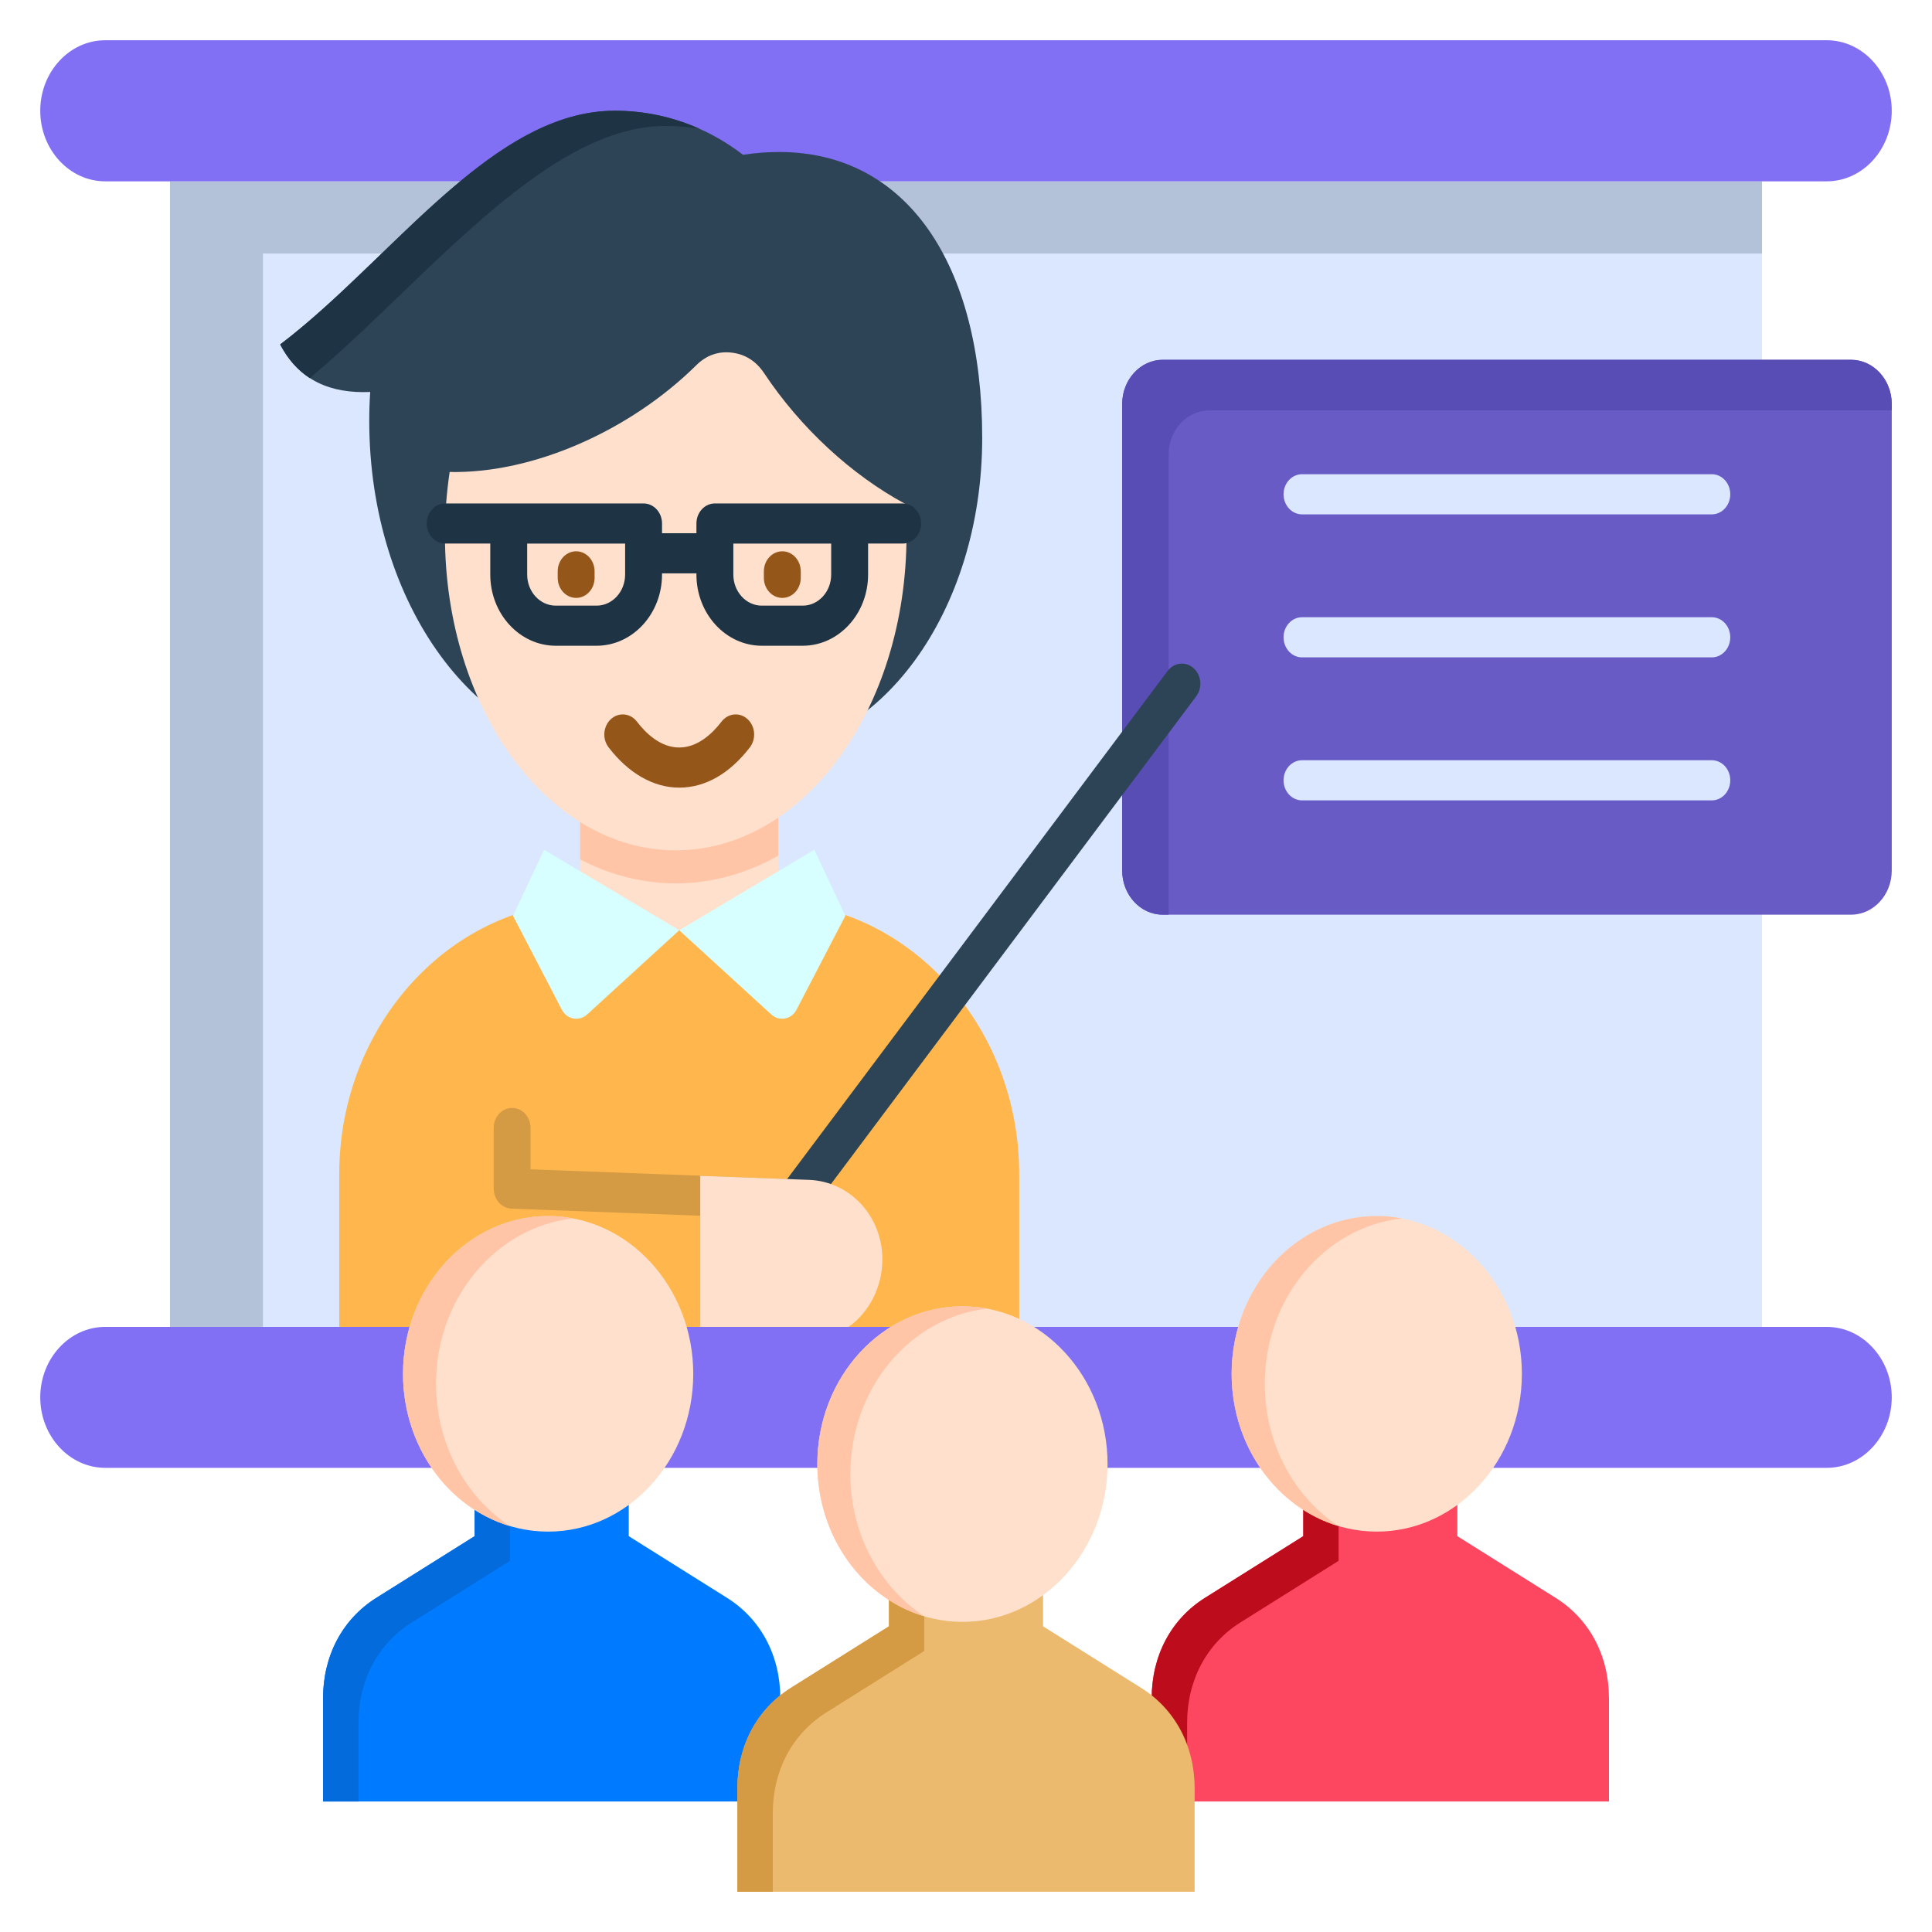 <svg xmlns="http://www.w3.org/2000/svg" width="96" height="96" viewBox="0 0 96 96" fill="none"><path fill-rule="evenodd" clip-rule="evenodd" d="M8.447 9.01H87.553V65.932H8.447V9.01Z" fill="#DAE7FF"></path><path fill-rule="evenodd" clip-rule="evenodd" d="M8.447 9.01H87.553V12.597H13.065V65.932H8.447V9.01Z" fill="#B4C2D9"></path><path fill-rule="evenodd" clip-rule="evenodd" d="M5.226 9.01H90.774C92.545 9.01 94 7.434 94 5.502C94 3.576 92.545 2 90.774 2H5.226C3.449 2 2 3.576 2 5.502C2 7.434 3.449 9.01 5.226 9.01Z" fill="#8170F4"></path><path fill-rule="evenodd" clip-rule="evenodd" d="M16.857 65.932H50.644V58.334C50.644 50.901 45.044 44.817 38.208 44.817H29.294C22.452 44.817 16.857 50.901 16.857 58.334V65.932Z" fill="#FFB74D"></path><path fill-rule="evenodd" clip-rule="evenodd" d="M28.826 37.519H38.675V46.224H28.826V37.519Z" fill="#FFE0CC"></path><path fill-rule="evenodd" clip-rule="evenodd" d="M28.826 37.519H38.675V42.512C38.093 42.846 37.481 43.122 36.847 43.343C35.787 43.704 34.691 43.896 33.579 43.896C32.468 43.896 31.366 43.704 30.307 43.343C29.797 43.168 29.304 42.953 28.826 42.704L28.826 37.519Z" fill="#FFC5A6"></path><path fill-rule="evenodd" clip-rule="evenodd" d="M25.491 45.506L27.912 50.161C28.042 50.404 28.239 50.556 28.488 50.607C28.743 50.652 28.977 50.584 29.174 50.409L33.751 46.224L27.034 42.224L25.491 45.506Z" fill="#D8FFFF"></path><path fill-rule="evenodd" clip-rule="evenodd" d="M42.005 45.506L39.584 50.161C39.46 50.404 39.263 50.556 39.008 50.607C38.758 50.652 38.52 50.584 38.327 50.409L33.751 46.224L40.462 42.224L42.005 45.506Z" fill="#D8FFFF"></path><path fill-rule="evenodd" clip-rule="evenodd" d="M38.717 7.553C45.049 7.553 48.805 13.111 48.805 21.759C48.805 30.407 43.673 37.417 37.34 37.417C36.156 37.417 35.008 37.169 33.932 36.711C32.826 37.169 31.652 37.417 30.436 37.417C23.761 37.417 18.348 30.023 18.348 20.912C18.348 20.426 18.364 19.945 18.395 19.477C16.431 19.562 14.862 18.912 13.922 17.116C19.475 12.902 24.436 5.502 30.556 5.502C32.909 5.502 35.091 6.287 36.925 7.694C37.522 7.598 38.12 7.553 38.717 7.553Z" fill="#2D4456"></path><path fill-rule="evenodd" clip-rule="evenodd" d="M37.959 18.528C39.777 21.267 42.312 23.6 44.987 25.041C45.029 25.555 45.044 26.069 45.044 26.594C45.044 35.242 39.912 42.252 33.579 42.252C27.247 42.252 22.109 35.242 22.109 26.594C22.109 25.521 22.192 24.47 22.343 23.453C26.535 23.538 31.34 21.369 34.597 18.149C35.091 17.658 35.688 17.443 36.353 17.522C37.018 17.596 37.564 17.941 37.959 18.528Z" fill="#FFE0CC"></path><path d="M33.751 39.137C32.473 39.137 31.226 38.425 30.24 37.133C29.916 36.709 29.97 36.081 30.36 35.729C30.75 35.377 31.328 35.436 31.651 35.86C32.098 36.445 32.825 37.143 33.751 37.143C34.671 37.143 35.402 36.444 35.852 35.858C36.177 35.435 36.755 35.378 37.144 35.731C37.532 36.084 37.584 36.713 37.26 37.136C36.254 38.445 35.041 39.137 33.751 39.137Z" fill="#945619"></path><path d="M29.545 28.391V28.713C29.545 29.263 29.135 29.709 28.629 29.709C28.122 29.709 27.712 29.263 27.712 28.713V28.391C27.712 27.84 28.122 27.394 28.629 27.394C29.135 27.394 29.545 27.84 29.545 28.391ZM38.873 27.394C38.366 27.394 37.956 27.84 37.956 28.391V28.713C37.956 29.263 38.367 29.709 38.873 29.709C39.379 29.709 39.789 29.263 39.789 28.713V28.391C39.789 27.84 39.379 27.394 38.873 27.394Z" fill="#945619"></path><path d="M44.852 25.016H42.218H35.522C35.016 25.016 34.605 25.462 34.605 26.012V26.495H32.896V26.012C32.896 25.462 32.485 25.016 31.979 25.016H25.278H22.12C21.613 25.016 21.203 25.462 21.203 26.012C21.203 26.563 21.613 27.009 22.12 27.009H24.361V28.549C24.361 30.5 25.821 32.087 27.616 32.087H29.642C31.436 32.087 32.896 30.5 32.896 28.549V28.489H34.605V28.549C34.605 30.5 36.063 32.087 37.855 32.087H39.886C41.678 32.087 43.135 30.5 43.135 28.549V27.009H44.852C45.358 27.009 45.769 26.563 45.769 26.012C45.769 25.462 45.358 25.016 44.852 25.016ZM31.062 28.549C31.062 29.401 30.425 30.094 29.642 30.094H27.616C26.832 30.094 26.195 29.401 26.195 28.549V27.01H31.062V28.549ZM41.301 28.549C41.301 29.401 40.666 30.094 39.886 30.094H37.855C37.074 30.094 36.439 29.401 36.439 28.549V27.01H41.301L41.301 28.549Z" fill="#1E3445"></path><path d="M40.244 58.628C40.748 58.645 41.143 59.102 41.127 59.651C41.112 60.198 40.691 60.628 40.187 60.611L25.418 60.057C24.925 60.04 24.535 59.594 24.535 59.063H24.53V56.047C24.53 55.499 24.94 55.053 25.449 55.053C25.953 55.053 26.363 55.499 26.363 56.047V58.103L40.244 58.628Z" fill="#D49A44"></path><path fill-rule="evenodd" clip-rule="evenodd" d="M57.777 17.878H91.979C93.091 17.878 94 18.867 94 20.076V43.258C94 44.467 93.091 45.45 91.979 45.45C80.582 45.45 69.179 45.45 57.777 45.45C56.665 45.45 55.761 44.467 55.761 43.258V20.07C55.761 18.867 56.665 17.878 57.777 17.878Z" fill="#685BC6"></path><path d="M63.779 24.561C63.779 24.01 64.19 23.564 64.696 23.564H85.06C85.566 23.564 85.976 24.01 85.976 24.561C85.976 25.111 85.566 25.558 85.06 25.558H64.696C64.19 25.558 63.779 25.111 63.779 24.561ZM85.06 30.67H64.696C64.19 30.67 63.779 31.116 63.779 31.667C63.779 32.217 64.19 32.664 64.696 32.664H85.06C85.566 32.664 85.976 32.217 85.976 31.667C85.977 31.116 85.566 30.67 85.06 30.67ZM85.06 37.776H64.696C64.19 37.776 63.779 38.222 63.779 38.773C63.779 39.323 64.19 39.77 64.696 39.77H85.06C85.566 39.77 85.976 39.323 85.976 38.773C85.977 38.222 85.566 37.776 85.06 37.776Z" fill="#DAE7FF"></path><path fill-rule="evenodd" clip-rule="evenodd" d="M5.226 72.936H90.774C92.545 72.936 94 71.36 94 69.434C94 67.508 92.545 65.932 90.774 65.932H5.226C3.449 65.932 2 67.508 2 69.434C2 71.36 3.449 72.936 5.226 72.936Z" fill="#8170F4"></path><path fill-rule="evenodd" clip-rule="evenodd" d="M15.392 18.788C18.852 15.913 22.535 11.738 26.281 9.01C28.525 7.372 30.795 6.259 33.055 6.259C33.621 6.259 34.182 6.299 34.733 6.389C33.434 5.813 32.031 5.502 30.556 5.502C27.813 5.502 25.304 6.988 22.868 9.01C19.87 11.495 16.987 14.789 13.922 17.116C14.312 17.861 14.805 18.404 15.392 18.788Z" fill="#1E3445"></path><path fill-rule="evenodd" clip-rule="evenodd" d="M57.777 17.878H91.979C93.091 17.878 94 18.867 94 20.076V20.392H60.083C58.977 20.392 58.068 21.375 58.068 22.584V45.45H57.777C56.665 45.45 55.761 44.467 55.761 43.258V20.07C55.761 18.867 56.665 17.878 57.777 17.878Z" fill="#584CB5"></path><path d="M38.503 61.975C38.3 61.975 38.095 61.902 37.925 61.751C37.532 61.403 37.473 60.775 37.793 60.348L58.016 33.342C58.336 32.915 58.913 32.85 59.306 33.198C59.699 33.546 59.758 34.174 59.438 34.601L39.215 61.607C39.034 61.849 38.77 61.975 38.503 61.975Z" fill="#2D4456"></path><path fill-rule="evenodd" clip-rule="evenodd" d="M42.166 65.932C43.169 65.226 43.844 63.966 43.844 62.577C43.844 60.407 42.208 58.707 40.213 58.628L34.795 58.425V65.932H42.166Z" fill="#FFE0CC"></path><path fill-rule="evenodd" clip-rule="evenodd" d="M31.242 76.331L36.12 79.392C37.808 80.449 38.774 82.268 38.774 84.392V89.515H16.052V84.392C16.052 82.268 17.018 80.449 18.706 79.392L23.584 76.331V70.428H31.242V76.331Z" fill="#007AFF"></path><path fill-rule="evenodd" clip-rule="evenodd" d="M17.813 89.515H16.052V84.392C16.052 82.268 17.018 80.449 18.706 79.392L23.584 76.331V70.428H25.34V71.654V72.936V77.557L20.462 80.618C18.774 81.675 17.813 83.494 17.813 85.618V89.515Z" fill="#036BDB"></path><path fill-rule="evenodd" clip-rule="evenodd" d="M27.236 76.105C31.21 76.105 34.447 72.586 34.447 68.265C34.447 63.949 31.21 60.425 27.236 60.425C23.268 60.425 20.026 63.949 20.026 68.265C20.026 72.586 23.267 76.105 27.236 76.105Z" fill="#FFE0CC"></path><path fill-rule="evenodd" clip-rule="evenodd" d="M27.236 60.424C27.657 60.424 28.073 60.464 28.478 60.543C24.655 60.972 21.668 64.486 21.668 68.756C21.668 71.761 23.143 74.388 25.34 75.834C22.281 74.924 20.026 71.885 20.026 68.264C20.026 63.938 23.257 60.424 27.236 60.424Z" fill="#FFC5A6"></path><path fill-rule="evenodd" clip-rule="evenodd" d="M72.415 76.331L77.293 79.392C78.982 80.449 79.948 82.268 79.948 84.392V89.515H57.226V84.392C57.226 82.268 58.192 80.449 59.88 79.392L64.758 76.331V70.428H72.416V76.331H72.415Z" fill="#FD465F"></path><path fill-rule="evenodd" clip-rule="evenodd" d="M58.987 89.515H57.226V84.392C57.226 82.268 58.192 80.449 59.88 79.392L64.758 76.331V70.428H66.514V71.654V72.936V77.557L61.636 80.618C59.953 81.675 58.987 83.494 58.987 85.618V89.515Z" fill="#BD0D1C"></path><path fill-rule="evenodd" clip-rule="evenodd" d="M68.41 76.105C72.384 76.105 75.621 72.586 75.621 68.265C75.621 63.949 72.384 60.425 68.41 60.425C64.442 60.425 61.2 63.949 61.2 68.265C61.2 72.586 64.442 76.105 68.41 76.105Z" fill="#FFE0CC"></path><path fill-rule="evenodd" clip-rule="evenodd" d="M68.41 60.424C68.836 60.424 69.247 60.464 69.652 60.543C65.829 60.972 62.847 64.486 62.847 68.756C62.847 71.761 64.317 74.388 66.514 75.834C63.455 74.924 61.2 71.885 61.2 68.264C61.2 63.938 64.431 60.424 68.41 60.424Z" fill="#FFC5A6"></path><path fill-rule="evenodd" clip-rule="evenodd" d="M51.829 80.81L56.706 83.872C58.395 84.934 59.361 86.753 59.361 88.871V94H36.639V88.871C36.639 86.753 37.605 84.934 39.293 83.872L44.171 80.81V74.907H51.829V80.81Z" fill="#ECBA6E"></path><path fill-rule="evenodd" clip-rule="evenodd" d="M38.4 94H36.639V88.871C36.639 86.753 37.605 84.934 39.293 83.872L44.171 80.81V74.907H45.927V76.133V77.421V82.036L41.049 85.098C39.366 86.16 38.4 87.979 38.4 90.097V94Z" fill="#D49A44"></path><path fill-rule="evenodd" clip-rule="evenodd" d="M47.823 80.59C51.797 80.59 55.034 77.065 55.034 72.75C55.034 68.429 51.797 64.91 47.823 64.91C43.855 64.91 40.613 68.429 40.613 72.75C40.613 77.065 43.855 80.59 47.823 80.59Z" fill="#FFE0CC"></path><path fill-rule="evenodd" clip-rule="evenodd" d="M47.823 64.909C48.249 64.909 48.66 64.949 49.065 65.022C45.242 65.452 42.255 68.965 42.255 73.241C42.255 76.24 43.73 78.867 45.927 80.313C42.868 79.409 40.613 76.365 40.613 72.75C40.613 68.417 43.844 64.909 47.823 64.909Z" fill="#FFC5A6"></path></svg>